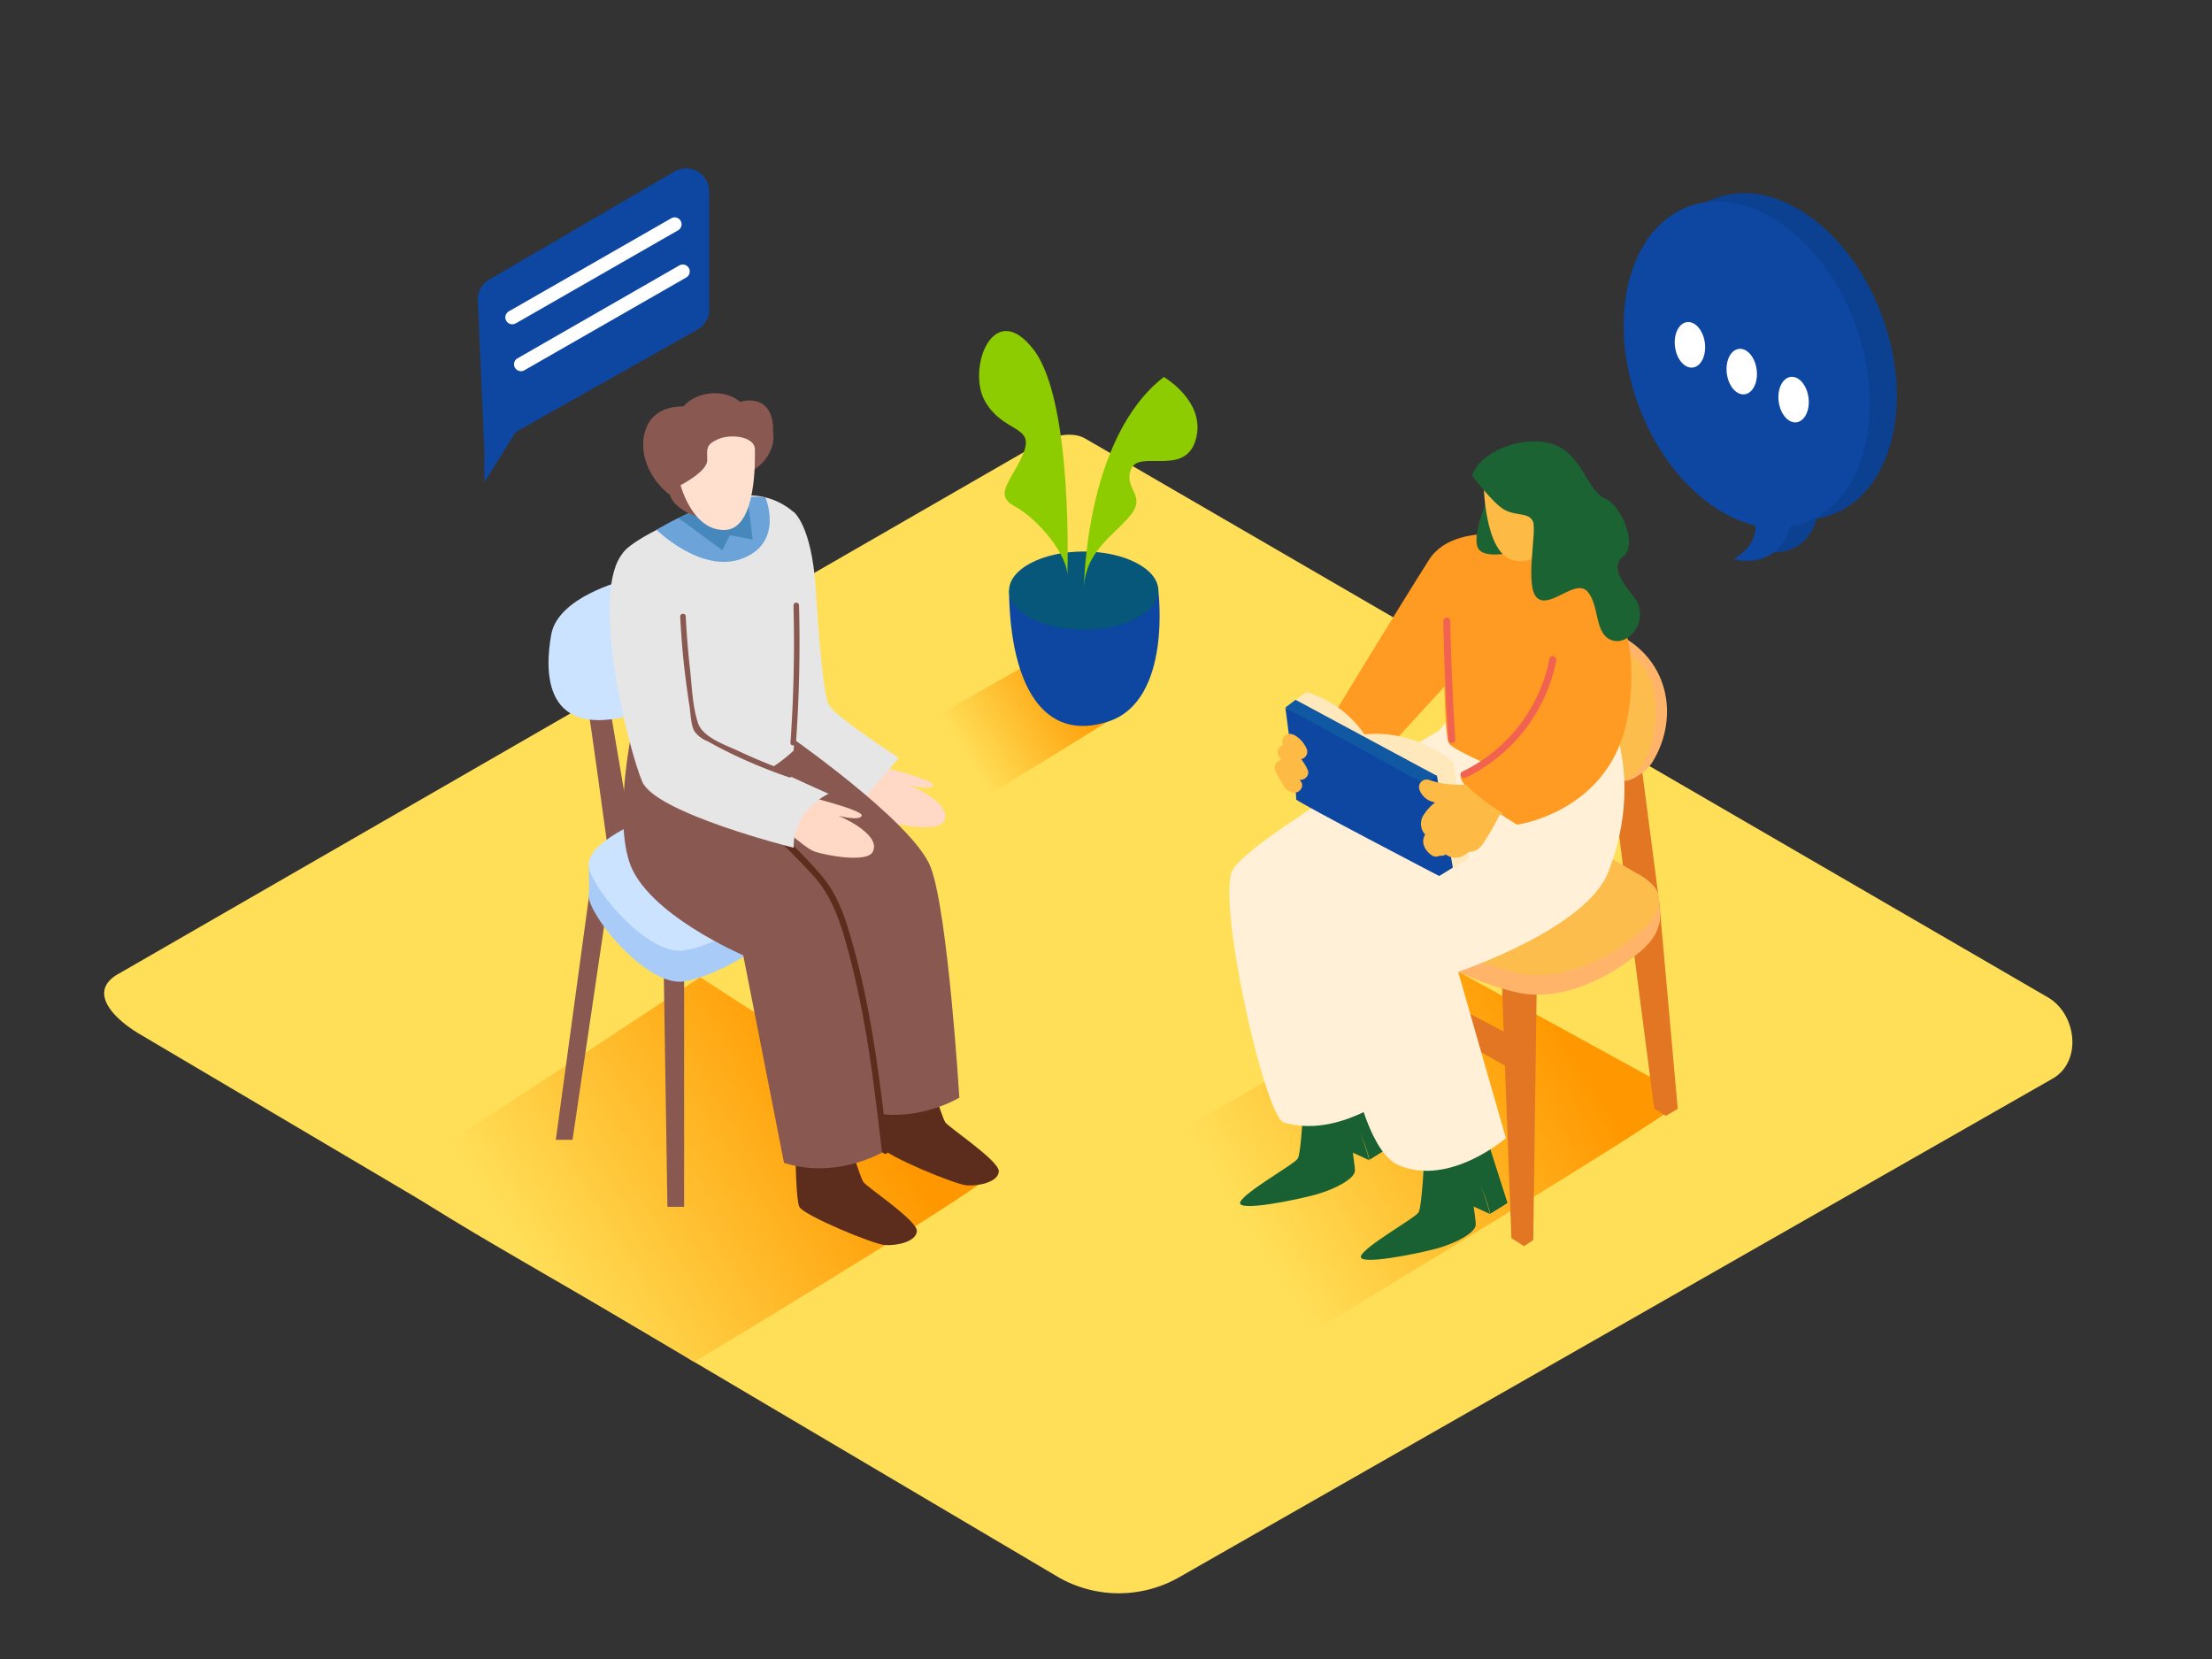 <svg id="Layer_2" data-name="Layer 2" xmlns="http://www.w3.org/2000/svg" xmlns:xlink="http://www.w3.org/1999/xlink" viewBox="0 0 400 300"><rect x="0" y="0" width="400" height="300" fill="#333333" stroke="none"/><defs><linearGradient id="linear-gradient" x1="174.35" y1="136.44" x2="196.6" y2="122.58" gradientUnits="userSpaceOnUse"><stop offset="0" stop-color="#ffdf58"/><stop offset="0.99" stop-color="#ff9800"/></linearGradient><linearGradient id="linear-gradient-2" x1="96.07" y1="230.41" x2="154.57" y2="193.97" xlink:href="#linear-gradient"/><linearGradient id="linear-gradient-3" x1="225.82" y1="222.33" x2="282.94" y2="186.76" xlink:href="#linear-gradient"/></defs><title>PP</title><path d="M191.53,285.29l-165.77-98c-5.28-3-9.8-7.83-4.66-11L187.47,80.42c2.5-1.55,6.29-2.56,8.82-1.09l174,101c5.28,3.06,6.22,11.63.94,14.69L213.38,285.13A22,22,0,0,1,191.53,285.29Z" fill="#ffdf58"/><path d="M177.78,144.27c6-3.57,25.19-15.24,26.62-16.53l-.34-1.26-15-8.21-23.31,13.29C168.56,133.9,174.77,142.22,177.78,144.27Z" fill="url(#linear-gradient)"/><path d="M125.5,246.29c15.31-9.17,49.37-29.95,53-33.26l-.88-3.24-51-33.08L70.9,213.35C78,219.36,117.77,241,125.5,246.29Z" fill="url(#linear-gradient-2)"/><path d="M234.62,242.43c15.31-9.17,64.67-39.12,68.35-42.42l-.88-3.24-38.41-21.07-59.84,34.12C211,215.81,226.89,237.17,234.62,242.43Z" fill="url(#linear-gradient-3)"/><polyline points="246.53 173.18 272.88 187.04 273.65 193.55 245.79 177.82" fill="#e27623"/><path d="M245.46,162.56l-10.85,39.12,2,1.15a12.37,12.37,0,0,0,1.48-.92c.58-.45,14.08-41.12,14.08-41.12" fill="#e27623"/><polyline points="270.49 154.93 277.89 178.03 277.26 224.24 275.6 225.34 273.31 223.9 271.6 178.01 264.91 154.93" fill="#e27623"/><path d="M241.41,152.16s-.82,5.12.94,8,6.43-4.23,6.43-4.23" fill="#ffb469"/><polyline points="265.96 124.23 264.91 142.94 269.82 145.49 270.73 125.43" fill="#ca6b00"/><polyline points="296.77 138.01 300.06 163.31 303.39 200.52 301.25 201.78 299.13 200.45 294.38 163.88 291.19 138.01" fill="#e27623"/><path d="M293.44,141.16c1.38.42,4.35-1.75,5.24-3.15,4.86-7.64,3.46-18-5.29-22.87-3.88-2.14-7.88-4.28-11.73-6.48-3.43-2-7.06-3.63-10.38-5.76a7.61,7.61,0,0,0-1.38-.76,4.72,4.72,0,0,0-5,1.7" fill="#ffb469"/><path d="M293.79,140.84c2.34-.08,3.69-3.18,4.38-5,1.9-5,2.27-14.56-3.45-17.42a.69.69,0,0,1-.41-.55l-11-6.34-8.49-4.9c-1.48-.86-2.89-1.83-4.37-2.69s-2.95-1.86-4.58-.88c-1.79,1.08-2,3.11-2.32,5a30.33,30.33,0,0,0,.68,13.13c.89,2.84,3.14,4.79,5.64,6.24l7.89,4.57,14.62,8.43a3.11,3.11,0,0,0,.75.35A2.18,2.18,0,0,0,293.79,140.84Z" fill="#fcbd4c"/><path d="M295.39,161.09l.45.26a11,11,0,0,1,3.27,2.47c2.22,2.78.07,6-2.12,7.91-5.95,5.28-15,9.61-23,7.66-7-1.7-13.56-5-19.72-8.68-5-3-11.35-6.69-12.67-13A9.05,9.05,0,0,1,244,150c12.66-14.67,30.46-.9,43,6.28Z" fill="#ffb469"/><path d="M299.78,161.67c.1.1.66,4.15.26,5.36a15.11,15.11,0,0,1-3.63,5.2c-1.48,1.19-.59-7.09-.59-7.09" fill="#ffb469"/><path d="M295.39,157.57l.45.26a11,11,0,0,1,3.27,2.47c2.22,2.78.07,6-2.12,7.91-5.95,5.28-15,9.61-23,7.66-7-1.7-13.56-5-19.72-8.68-5-3-11.35-6.69-12.67-13a9.05,9.05,0,0,1,2.39-7.79c12.66-14.67,30.46-.9,43,6.28Z" fill="#fcbd4c"/><path d="M269.45,219.54l-4.81-2.21s-.47-4.17,1.15-5S269.45,219.54,269.45,219.54Z" fill="#196132"/><path d="M257.62,207.92s-.43,10.27-1.11,11.33-9.69,6.05-10.4,7.87,10.17-.38,13.74-1.36,6.86-2.85,7-4.2-1.51-8.2-.18-8.08,2.83,6,2.83,6l3.11-1.94L265,193.74" fill="#196132"/><path d="M247.61,209.81l-4.81-2.21s-.47-4.17,1.15-5S247.61,209.81,247.61,209.81Z" fill="#196132"/><path d="M235.78,198.19s-.43,10.27-1.11,11.33-9.69,6.05-10.4,7.87S234.44,217,238,216s6.86-2.85,7-4.2-1.51-8.2-.18-8.08,2.83,6,2.83,6l3.11-1.94L243.21,184" fill="#196132"/><path d="M269.41,120.46c1.71,1.57,6.11,23.81,3.75,34.6s-28.31,15.84-28.31,15.84l6.73,27.19s-9.81,7.77-19.41,4.89c-3.46-1-12.19-40.09-9.28-45.63s37.36-25.23,37.36-25.23" fill="#fff0d7"/><path d="M290.15,128.15c1.71,1.57,6.79,14,.66,29.58-4,10.27-27.13,18-27.13,18l8.63,30.08s-10.21,8.85-19.41,4.89-12.58-41.09-9.67-46.63,32.71-25.46,32.71-25.46" fill="#fff0d7"/><path d="M281.2,98.3s17.39,6.77,13.13,31.28c-3,17.27-20,19.55-20,19.55S263,142.35,264.2,140l15-8.24-17.37-8.3L249.7,136.71l-9-6.7s12.35-20.37,17.72-28.79S281.2,98.3,281.2,98.3Z" fill="#ff9a22"/><line x1="232.44" y1="127.95" x2="233.97" y2="126.39" fill="#fff7f0"/><path d="M259.85,140.32l3-2.51s-6.9-6-16.11-5a19.39,19.39,0,0,0-10.53-7.67L232.44,128" fill="#ffe8bc"/><polyline points="262.83 137.81 265.62 155.31 260.26 158.41 255.63 142.46" fill="#ffe8bc"/><path d="M259.85,140.32l2.87,16.57-2.47,1.52s-26.13-13.6-25.88-13.87S232.44,128,232.44,128" fill="#0d47a1"/><polygon points="234.28 126.56 259.85 140.32 257.51 141.7 232.44 127.95 234.28 126.56" fill="#0d47a1"/><polygon points="234.28 126.56 259.85 140.32 257.51 141.7 232.44 127.95 234.28 126.56" fill="#1371a5" opacity="0.42"/><path d="M256.65,142.7A1.38,1.38,0,0,1,258.3,141a16.83,16.83,0,0,0,6.17.89,1.27,1.27,0,0,1,.65.14l.06,0a37.41,37.41,0,0,0,6.64,5.07l-.7.34a41.14,41.14,0,0,1-3.1,5.35,3,3,0,0,1-2.39,1.27,7.55,7.55,0,0,1-1,.66,2.83,2.83,0,0,1-3.17-.21,1.5,1.5,0,0,1-1.09.22,1.44,1.44,0,0,1-1.55-.12c-1.24-.92-1.91-2.35-1.11-3.7a2.88,2.88,0,0,1-.19-3.66,8.73,8.73,0,0,1,2-2.15A3.56,3.56,0,0,1,256.65,142.7Z" fill="#fdba45"/><path d="M231.7,137.42c-.15-.23-.31-.46-.45-.69a1.3,1.3,0,0,1,.58-1.9,1.5,1.5,0,0,1,.18-.18,1.38,1.38,0,0,1,.52-1.75,1.4,1.4,0,0,1,1.29-.06,1.21,1.21,0,0,1,.35.14,5.25,5.25,0,0,1,2.17,2.56,1.37,1.37,0,0,1-.59,1.56,1.45,1.45,0,0,1-.47.17h0a8.44,8.44,0,0,1,1.21,2c.38,1-.59,1.82-1.47,1.76l.21.28c.78,1-.44,2.32-1.5,2A2.85,2.85,0,0,1,232,141.9c-.46-.79-.91-1.6-1.34-2.41A1.44,1.44,0,0,1,231.7,137.42Z" fill="#fdba45"/><path d="M261.13,117.25s-.07,15.51.89,17.18,17.49,8.27,17.49,8.27l9.86-13Z" fill="#ff9a22"/><path d="M268.86,90.53s-2.75,6.36-1.58,8.59,7.2.55,7.2.55" fill="#1b6333"/><path d="M268.28,87.33s.1,12.77,5.39,14,7.9-5.29,7.9-5.29.87-8.64-.87-10.41S271,83.65,268.28,87.33Z" fill="#fdba45"/><path d="M266.22,86s3.64,4.92,5.76,6.14,4.47.45,5.23,2.16-1.61,12,.83,13.89,7-3.79,9.13-1.11,1.12,7.7,4.39,8.72,7-4.07,3.79-8-3.52-5.88-1.78-7.23c2.6-2-.29-9.18-3.41-10.48s-4.11-8.28-9.69-9.88S267.33,82,266.22,86Z" fill="#1b6333"/><path d="M262.25,112.3q.23,10.73.9,21.44c.05.81-1.21.84-1.26,0q-.68-10.71-.9-21.44A.63.63,0,0,1,262.25,112.3Z" fill="#f26250"/><path d="M264.43,139.53a28.79,28.79,0,0,0,15.77-20.42c.16-.8,1.38-.49,1.23.31a30,30,0,0,1-16.34,21.19C264.37,141,263.7,139.88,264.43,139.53Z" fill="#f26250"/><path d="M157.43,138.13s11.68,2.81,11.29,3.86-4.22,0-4.22,0,7.83,3.27,6.23,6.51c-1,2.1-8.47.67-10.49,0s-7.52-6-7.52-6Z" fill="#ffd8c6"/><path d="M143.51,92.58s3.26,2.32,4,13.91,1.46,18.85,2.34,20.89,12.68,9.67,12.68,9.67l-5.82,6.81-17.77-10.81" fill="#e6e6e6"/><polyline points="123.71 177.47 123.71 218.23 120.69 218.23 120.04 176.41" fill="#895851"/><polyline points="106.55 161.79 100.51 206.11 103.53 206.11 109.84 163.43" fill="#895851"/><path d="M167.49,192.78s2.81,9.22,3.44,10.16,9.84,7,9.69,8.91-3.63,2.66-5.8,2.5-14.67-5.37-15.45-6.9-.78-14.66-.78-14.66Z" fill="#5c2d1d"/><path d="M152.67,203.57s2.81,9.22,3.44,10.16,9.84,7,9.69,8.91-3.63,2.66-5.8,2.5-14.67-5.37-15.45-6.9-.78-14.66-.78-14.66Z" fill="#5c2d1d"/><path d="M104.91,119.65c.8,2.24,5.32,36.24,5.32,36.24l4.54-1.52-5.92-34.9" fill="#895851"/><polyline points="106.55 161.79 106.47 156.31 111.32 157.97 109.84 163.43" fill="#a9cbf8"/><path d="M117.51,153.31s-12.17,4.67-11,9.27,10.94,15.86,17.16,14.89,13.82-6.39,13.82-6.39" fill="#a9cbf8"/><path d="M117.51,147.71s-12.17,4.67-11,9.27,10.94,15.86,17.16,14.89,13.82-6.39,13.82-6.39" fill="#cbe3ff"/><path d="M112.69,105s-11.76,2.93-13,9.7S98.2,134,114.9,129.13s8.81-17.39,8.81-17.39" fill="#cbe3ff"/><path d="M141.16,132s24.07,16.52,27.18,24.93,5.14,41.55,5.14,41.55-8.42,5.23-18.22,2.15l-7.38-37.55s-17.5-7.48-20.58-16.82,1.07-26.79,1.07-26.79" fill="#895851"/><path d="M127.68,141.65s24.07,16.52,27.18,24.93S160,208.14,160,208.14s-8.42,5.23-18.22,2.15l-7.38-37.55s-17.5-7.48-20.58-16.82,1.07-26.79,1.07-26.79" fill="#895851"/><path d="M118.11,142c-4.11-10-7.82-39-5.34-42.15,2.91-3.74,19.45-9.84,19.45-9.84a12.29,12.29,0,0,1,11.28,2.58c4,3.41,1.19,29.88,0,43.16C136.5,142.23,128.2,143.82,118.11,142Z" fill="#e6e6e6"/><path d="M135.36,145c4.33,4.33,9,8.49,13,13.1,3.5,4,4.88,9.08,6.24,14.12,3.17,11.73,4.58,23.83,6,35.87.09.73-1.06.72-1.14,0-1.35-11.58-2.72-23.21-5.66-34.52-1.45-5.54-2.89-11.06-6.86-15.37s-8.24-8.28-12.36-12.4A.57.57,0,0,1,135.36,145Z" fill="#5c2d1d"/><path d="M144.54,143.64s11.68,2.81,11.29,3.86-4.22,0-4.22,0,7.83,3.27,6.23,6.51c-1,2.1-8.47.67-10.49,0s-7.52-6-7.52-6Z" fill="#ffd8c6"/><path d="M123.71,111.74s2.51,18.18,4.42,20.63,21.7,11.17,21.7,11.17-6.46,2.9-6.31,9.76c0,0-24.92-6.22-27.38-11.94s-9.72-34.52-3.36-41.51S123.71,111.74,123.71,111.74Z" fill="#e6e6e6"/><path d="M138.4,89.94s3.44,8-4,11-15.67-5.13-15.67-5.13S129.79,88.84,138.4,89.94Z" fill="#6ca3d8"/><path d="M125.57,92.5l-2.86,1.17,7.89,5.83L132,96.79l4.11.76s-.84-7.14-1-7.3S125.57,92.5,125.57,92.5Z" fill="#4687bc"/><path d="M116.52,78.49c.83-3.68,3.76-5,7.07-5a7.1,7.1,0,0,1,2.15-1.61c2.52-1.2,6-1.07,8.1.82a5.21,5.21,0,0,1,2.61-.21c2.6.49,3.43,3,3.35,5.31,0,.09,0,.18,0,.28.59,4-2.89,6.46-2.89,6.46l-11,8.81a9.18,9.18,0,0,1-3.94-2.38,4.87,4.87,0,0,1-.85-1.52,1.91,1.91,0,0,1-.3-.2C117.69,86.68,115.61,82.52,116.52,78.49Z" fill="#895851"/><path d="M136.51,81.3c0,1.38.43,14.38-5.44,14.54s-8-8.1-8-8.1,4.82-2.48,4.82-4.49-.39-2.81,2-3.85S136.57,79,136.51,81.3Z" fill="#ffe0ce"/><path d="M209.46,106.8s2.55,19.82-9,23.66-17.78-6.14-18-23.66" fill="#0d47a1"/><ellipse cx="195.97" cy="106.8" rx="13.5" ry="7.07" fill="#06577a"/><path d="M196,106.8s0-27.46,14.46-38.63c0,0,7.71,4.46,5.78,11.3S206,81.23,204.54,84.82s2.84,4.64-.07,8.3S196,99.73,196,106.8Z" fill="#8ccc00"/><path d="M193,104.48s1.19-31.84-6.11-41.28-12.07,3.53-8.79,9.32,9,4.34,7,9.32-5.62,7.58-1.6,9.72S193.33,100.43,193,104.48Z" fill="#8ccc00"/><path d="M126,59.67A4.16,4.16,0,0,0,128.24,56V34.61A4.17,4.17,0,0,0,122,31L88.47,50.56a4.17,4.17,0,0,0-2.07,3.7l1.18,27.06Z" fill="#0d47a1"/><polyline points="87.59 81.31 87.59 87.2 95.57 74.42" fill="#0d47a1"/><line x1="92.65" y1="57.39" x2="122" y2="40.56" fill="#ffac99"/><path d="M93.28,58.47l29.35-16.83a1.25,1.25,0,0,0-1.26-2.16L92,56.31a1.25,1.25,0,0,0,1.26,2.16Z" fill="#fff"/><line x1="94.12" y1="65.93" x2="123.47" y2="49.1" fill="#ffac99"/><path d="M94.75,67,124.1,50.18A1.25,1.25,0,0,0,122.84,48L93.49,64.85A1.25,1.25,0,0,0,94.75,67Z" fill="#fff"/><path d="M310.28,35.83c10.86-4,24.33,5.65,30.11,21.46s1.65,31.85-9.21,35.81a14.6,14.6,0,0,1-2.66.69c-2.29,8-10.18,5.84-10.18,5.84,3.13-1.88,4-4.14,4-6.08-8.5-2-17-10.23-21.22-21.91C295.3,55.83,299.42,39.79,310.28,35.83Z" fill="#0d47a1"/><path d="M310.28,35.83c10.86-4,24.33,5.65,30.11,21.46s1.65,31.85-9.21,35.81a14.6,14.6,0,0,1-2.66.69c-2.29,8-10.18,5.84-10.18,5.84,3.13-1.88,4-4.14,4-6.08-8.5-2-17-10.23-21.22-21.91C295.3,55.83,299.42,39.79,310.28,35.83Z" opacity="0.1"/><ellipse cx="315.88" cy="65.95" rx="20.92" ry="30.48" transform="translate(-3.47 112.29) rotate(-20.05)" fill="#0d47a1"/><path d="M316,90.62s4.61,6.23-2.49,10.5c0,0,10.61,3,10.8-10.5" fill="#0d47a1"/><ellipse cx="305.59" cy="62.33" rx="2.72" ry="4.14" transform="translate(-5.44 39.36) rotate(-7.3)" fill="#fff"/><ellipse cx="314.96" cy="67.17" rx="2.72" ry="4.14" transform="translate(-5.98 40.59) rotate(-7.3)" fill="#fff"/><ellipse cx="324.34" cy="72.23" rx="2.72" ry="4.14" transform="translate(-6.55 41.83) rotate(-7.3)" fill="#fff"/><path d="M143.49,109.48q.32,12.44-.55,24.86c0,.64,1,.59,1,0q.87-12.42.55-24.86A.5.5,0,0,0,143.49,109.48Z" fill="#895851"/><path d="M142.91,139.62a92,92,0,0,1-9.19-3.73c-2.39-1.13-6.63-2.49-7.5-5.15-1-3-1.1-6.67-1.45-9.77s-.6-6.33-.77-9.5c0-.64-1-.64-1,0,.2,3.81.51,7.61,1,11.4q.31,2.43.69,4.85c.21,1.3.22,3.34.88,4.51a5.32,5.32,0,0,0,2.36,1.8q2.4,1.34,4.87,2.52a94.11,94.11,0,0,0,9.85,4C143.25,140.8,143.51,139.83,142.91,139.62Z" fill="#895851"/></svg>